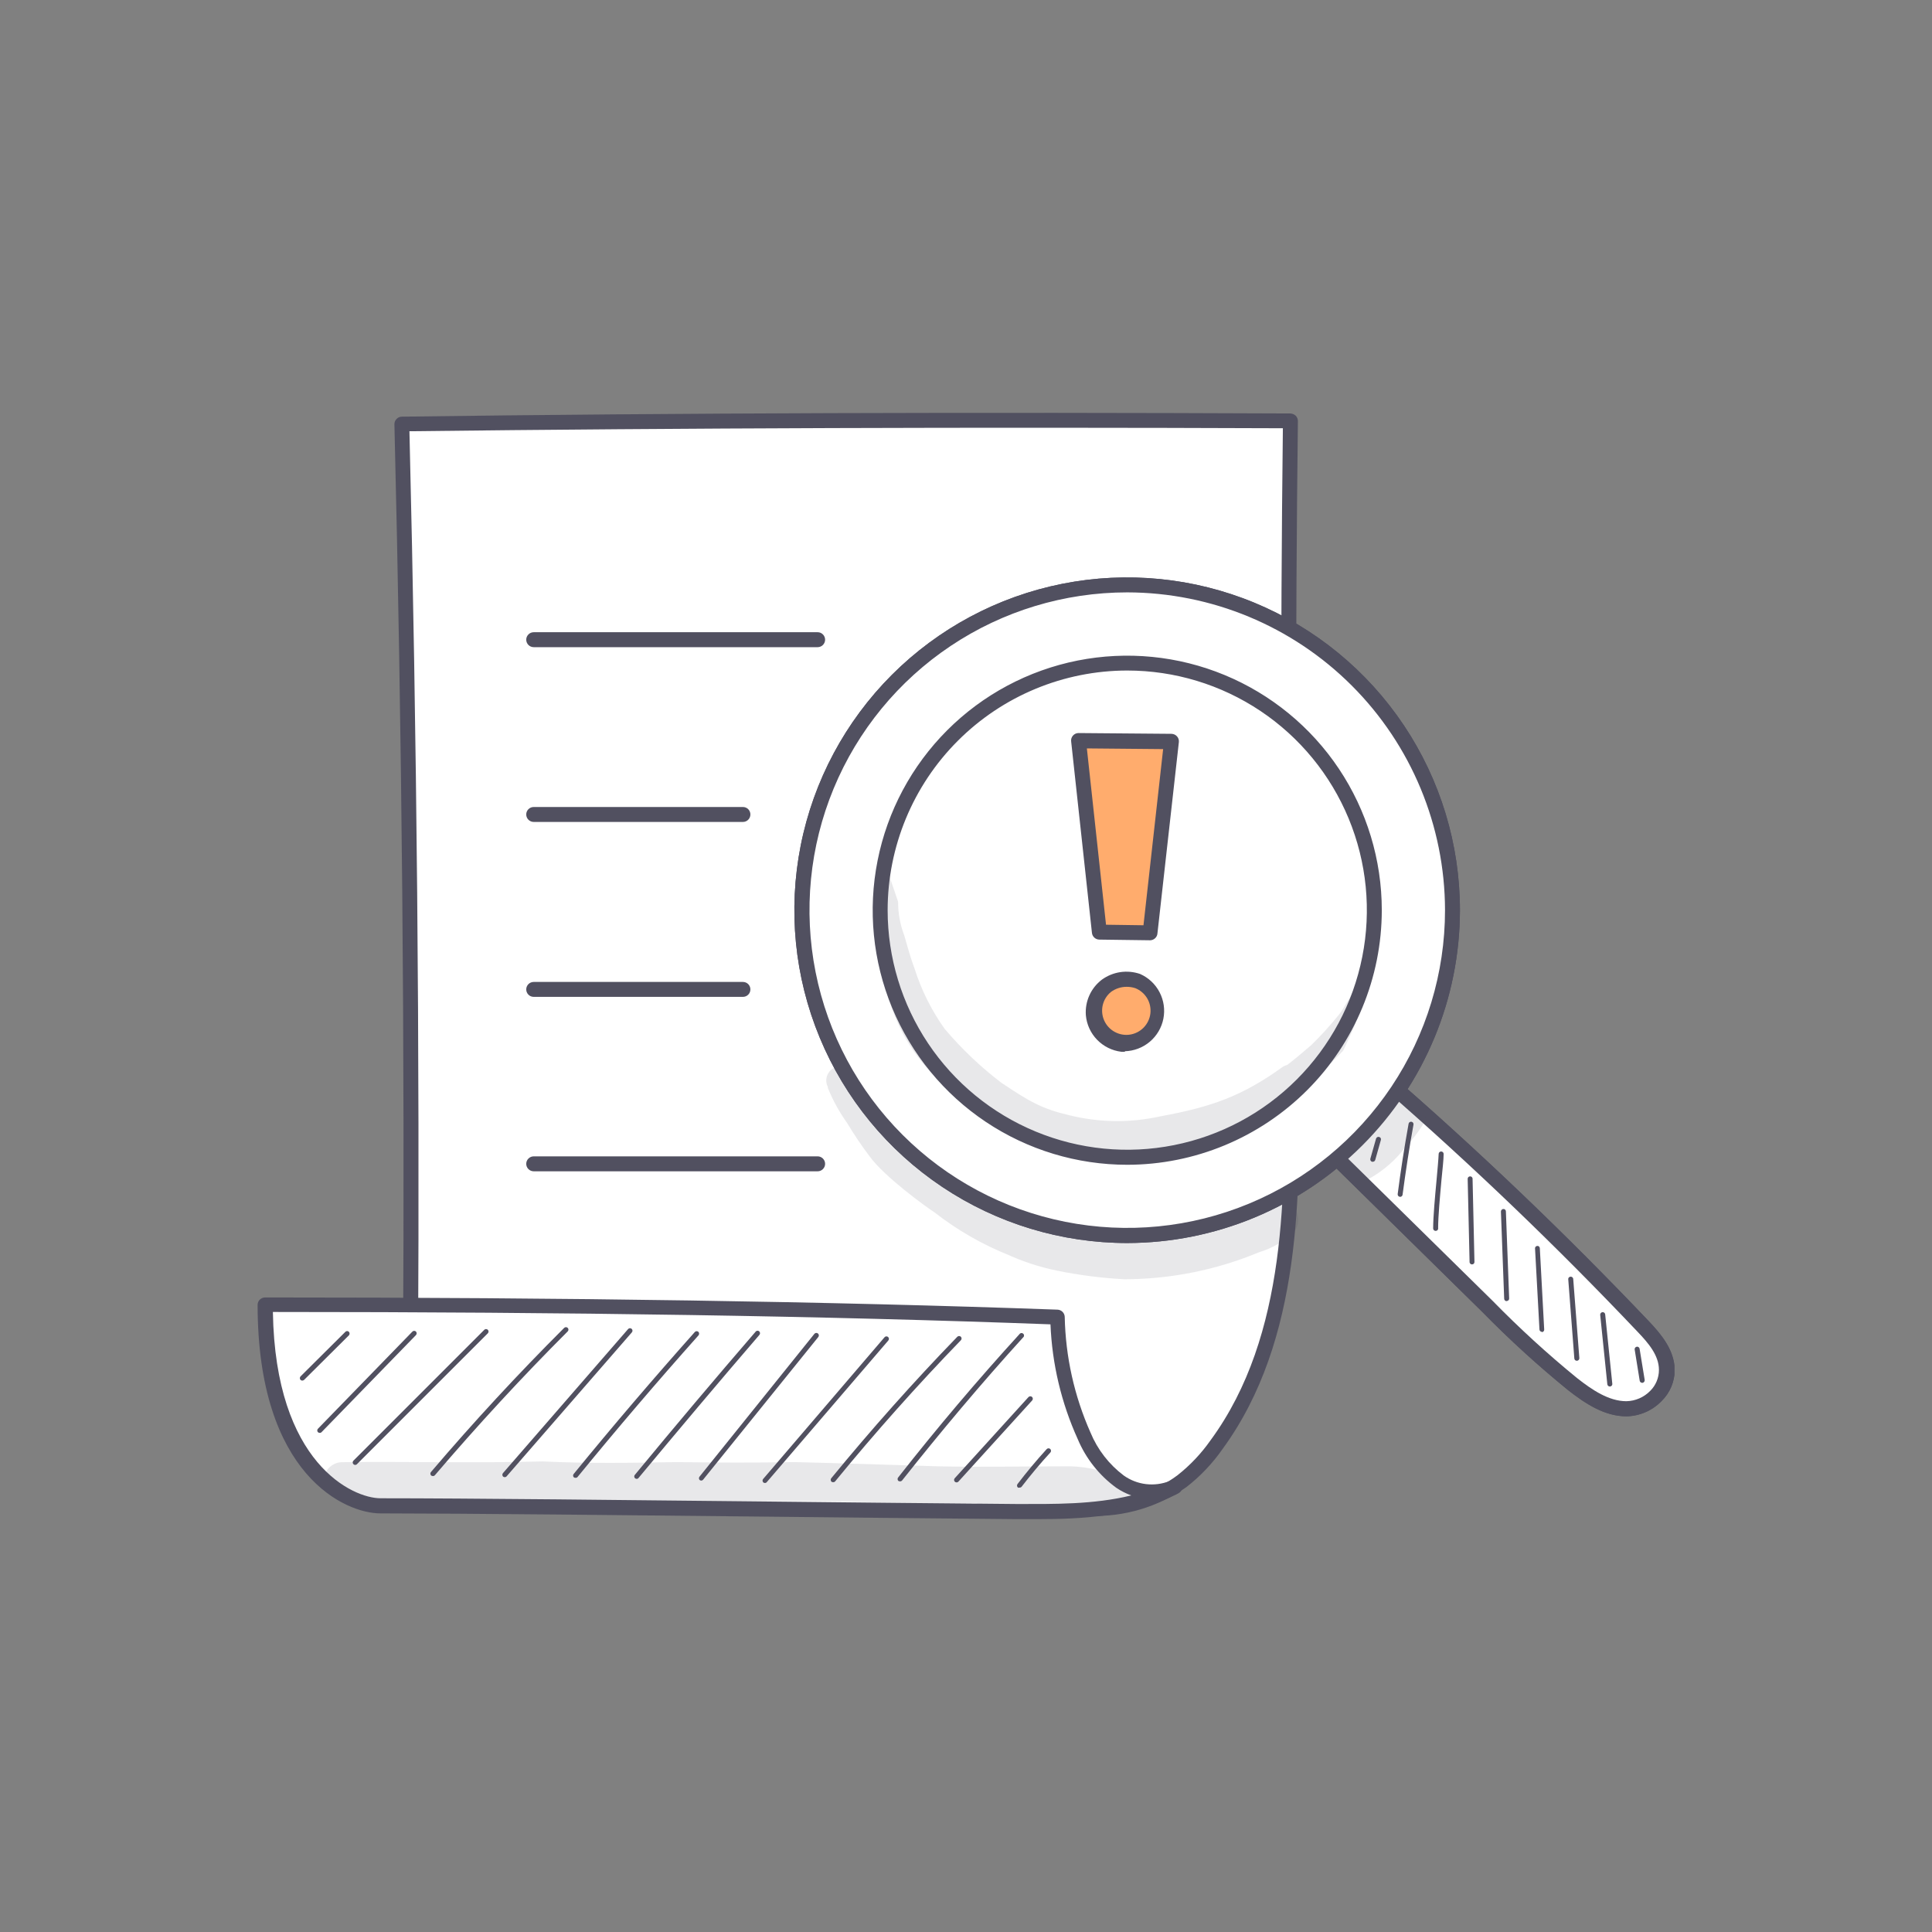 <svg width="80" height="80" viewBox="0 0 80 80" fill="none" xmlns="http://www.w3.org/2000/svg">
<rect x="0" y="0" width="80" height="80" fill="#808080" stroke="none"/>
<g clip-path="url(#clip0_544_11704)">
<path d="M16.997 56.179C17.075 43.301 16.956 30.425 16.641 17.552C28.803 17.406 41.097 17.377 53.434 17.431C53.327 26.421 53.337 35.41 53.465 44.397C53.54 49.732 53.526 55.51 50.372 59.821C49.973 60.39 49.494 60.899 48.949 61.332C47.292 62.577 45.037 62.666 42.8 62.207C38.177 61.385 33.43 61.851 28.793 61.165C26.694 60.82 24.619 60.345 22.58 59.742C20.507 59.166 18.327 58.494 16.997 56.179Z" fill="white"/>
<path d="M45.108 62.769C44.31 62.764 43.514 62.677 42.733 62.509C40.307 62.142 37.857 61.949 35.404 61.933C33.175 61.909 30.95 61.755 28.739 61.471C26.63 61.123 24.543 60.648 22.491 60.048C20.564 59.515 18.167 58.85 16.73 56.343C16.702 56.297 16.687 56.244 16.687 56.19C16.765 43.387 16.645 30.379 16.332 17.569C16.331 17.528 16.338 17.488 16.353 17.45C16.369 17.412 16.391 17.378 16.421 17.349C16.448 17.319 16.482 17.295 16.519 17.278C16.556 17.262 16.597 17.253 16.637 17.253C28.202 17.096 40.24 17.064 53.434 17.121C53.516 17.126 53.593 17.158 53.654 17.214C53.711 17.273 53.743 17.352 53.743 17.434C53.636 26.378 53.647 35.446 53.775 44.394C53.843 49.333 53.928 55.486 50.62 60.005C50.204 60.601 49.701 61.131 49.127 61.577C47.953 62.402 46.542 62.821 45.108 62.769ZM17.31 56.097C18.625 58.323 20.866 58.942 22.644 59.44C24.672 60.041 26.735 60.516 28.821 60.862C31.007 61.143 33.207 61.295 35.411 61.318C37.9 61.333 40.386 61.529 42.847 61.904C44.575 62.26 46.997 62.41 48.757 61.087C49.28 60.675 49.74 60.188 50.123 59.643C53.323 55.29 53.224 49.255 53.156 44.404C53.032 35.56 53.017 26.591 53.121 17.733C40.183 17.683 28.33 17.722 16.954 17.857C17.263 30.542 17.381 43.412 17.31 56.097Z" fill="#515060"/>
<path d="M48.686 61.528C48.319 61.705 47.911 61.78 47.505 61.745C47.098 61.71 46.709 61.566 46.378 61.328C45.722 60.841 45.209 60.186 44.892 59.433C44.197 57.886 43.819 56.217 43.778 54.522C32.921 54.131 21.73 54.017 10.976 54.017C10.976 60.969 14.582 62.349 15.745 62.349C21.261 62.349 33.369 62.509 42.096 62.587C44.322 62.616 46.634 62.616 48.686 61.528Z" fill="white"/>
<path d="M42.95 62.904H42.093C39.127 62.879 35.773 62.843 32.416 62.808C26.015 62.74 19.386 62.669 15.745 62.666C14.322 62.666 10.667 61.111 10.667 54.024C10.669 53.944 10.703 53.868 10.761 53.812C10.819 53.756 10.896 53.725 10.976 53.725C23.583 53.725 34.319 53.889 43.789 54.23C43.867 54.233 43.941 54.265 43.996 54.319C44.052 54.374 44.084 54.448 44.088 54.525C44.121 56.178 44.484 57.808 45.155 59.319C45.446 60.024 45.922 60.638 46.531 61.097C46.803 61.29 47.118 61.413 47.449 61.453C47.78 61.493 48.116 61.45 48.426 61.328L48.522 61.279C48.593 61.245 48.675 61.239 48.75 61.264C48.825 61.288 48.888 61.34 48.926 61.408C48.964 61.477 48.974 61.558 48.955 61.635C48.935 61.711 48.888 61.777 48.821 61.819L48.697 61.887C46.872 62.794 44.835 62.904 42.95 62.904ZM11.3 54.326C11.399 60.61 14.618 62.04 15.756 62.04C19.401 62.04 26.026 62.114 32.434 62.182C35.788 62.217 39.145 62.253 42.107 62.278C43.618 62.278 45.276 62.306 46.844 61.922C46.623 61.842 46.412 61.735 46.218 61.602C45.513 61.088 44.962 60.391 44.625 59.586C43.947 58.09 43.565 56.479 43.498 54.838C34.166 54.49 23.629 54.326 11.289 54.326H11.3Z" fill="#515060"/>
<path d="M12.516 57.168C12.489 57.167 12.464 57.157 12.445 57.139C12.426 57.119 12.416 57.093 12.416 57.066C12.416 57.039 12.426 57.013 12.445 56.993L14.301 55.148C14.31 55.138 14.322 55.13 14.334 55.124C14.347 55.119 14.36 55.116 14.374 55.116C14.388 55.116 14.401 55.119 14.414 55.124C14.426 55.13 14.438 55.138 14.447 55.148C14.465 55.167 14.476 55.194 14.476 55.221C14.476 55.248 14.465 55.274 14.447 55.294L12.591 57.139C12.57 57.157 12.543 57.167 12.516 57.168Z" fill="#515060"/>
<path d="M13.238 59.333C13.211 59.332 13.186 59.322 13.167 59.305C13.147 59.285 13.136 59.259 13.136 59.232C13.136 59.205 13.147 59.178 13.167 59.159L17.078 55.137C17.098 55.118 17.124 55.107 17.151 55.107C17.179 55.107 17.205 55.118 17.224 55.137C17.243 55.157 17.253 55.183 17.253 55.21C17.253 55.237 17.243 55.263 17.224 55.283L13.312 59.305C13.303 59.315 13.291 59.322 13.278 59.327C13.265 59.332 13.252 59.334 13.238 59.333Z" fill="#515060"/>
<path d="M14.707 60.66C14.693 60.66 14.68 60.657 14.668 60.651C14.655 60.646 14.644 60.638 14.635 60.628C14.625 60.618 14.617 60.607 14.612 60.595C14.607 60.582 14.604 60.569 14.604 60.555C14.604 60.541 14.607 60.528 14.612 60.515C14.617 60.503 14.625 60.491 14.635 60.482L20.052 55.066C20.061 55.056 20.072 55.048 20.085 55.042C20.098 55.037 20.111 55.034 20.125 55.034C20.139 55.034 20.152 55.036 20.165 55.041C20.178 55.047 20.189 55.054 20.199 55.064C20.209 55.074 20.216 55.085 20.222 55.098C20.227 55.111 20.23 55.125 20.229 55.138C20.229 55.152 20.226 55.166 20.221 55.178C20.215 55.191 20.207 55.202 20.197 55.212L14.781 60.628C14.772 60.638 14.76 60.646 14.747 60.651C14.734 60.657 14.72 60.66 14.707 60.66Z" fill="#515060"/>
<path d="M17.918 61.119C17.893 61.119 17.869 61.11 17.85 61.094C17.831 61.074 17.82 61.048 17.82 61.021C17.82 60.993 17.831 60.967 17.85 60.948C19.596 58.896 21.453 56.89 23.362 54.984C23.382 54.966 23.408 54.955 23.435 54.955C23.462 54.955 23.488 54.966 23.508 54.984C23.527 55.004 23.538 55.03 23.538 55.057C23.538 55.084 23.527 55.111 23.508 55.13C21.605 57.032 19.753 59.042 18.01 61.083C17.999 61.096 17.985 61.107 17.969 61.113C17.952 61.119 17.935 61.121 17.918 61.119Z" fill="#515060"/>
<path d="M20.898 61.165C20.885 61.165 20.873 61.163 20.861 61.159C20.85 61.155 20.839 61.148 20.83 61.14C20.812 61.12 20.801 61.094 20.801 61.067C20.801 61.04 20.812 61.014 20.83 60.994L26.008 55.034C26.017 55.024 26.028 55.015 26.04 55.009C26.052 55.003 26.065 54.999 26.079 54.998C26.092 54.997 26.106 54.999 26.119 55.003C26.132 55.008 26.143 55.014 26.154 55.023C26.164 55.032 26.172 55.043 26.179 55.055C26.185 55.067 26.188 55.08 26.189 55.094C26.19 55.107 26.189 55.121 26.184 55.134C26.18 55.147 26.173 55.159 26.165 55.169L20.98 61.129C20.97 61.141 20.957 61.151 20.943 61.157C20.929 61.163 20.913 61.166 20.898 61.165Z" fill="#515060"/>
<path d="M23.825 61.193C23.802 61.193 23.779 61.186 23.761 61.172C23.741 61.153 23.73 61.126 23.73 61.099C23.73 61.072 23.741 61.045 23.761 61.026C25.382 59.038 27.071 57.065 28.775 55.151C28.794 55.132 28.82 55.121 28.848 55.121C28.875 55.121 28.901 55.132 28.921 55.151C28.939 55.171 28.949 55.197 28.949 55.224C28.949 55.251 28.939 55.277 28.921 55.297C27.217 57.207 25.532 59.181 23.91 61.165C23.899 61.176 23.885 61.184 23.87 61.189C23.856 61.194 23.84 61.195 23.825 61.193Z" fill="#515060"/>
<path d="M26.367 61.236C26.348 61.237 26.328 61.232 26.311 61.222C26.294 61.212 26.28 61.197 26.272 61.179C26.263 61.161 26.261 61.141 26.264 61.121C26.267 61.102 26.276 61.083 26.289 61.069C27.925 59.084 29.61 57.086 31.296 55.133C31.305 55.123 31.317 55.115 31.329 55.11C31.342 55.105 31.355 55.102 31.369 55.102C31.383 55.102 31.396 55.105 31.409 55.11C31.421 55.115 31.433 55.123 31.442 55.133C31.46 55.153 31.471 55.179 31.471 55.206C31.471 55.233 31.46 55.26 31.442 55.279C29.767 57.221 28.092 59.216 26.445 61.193C26.437 61.206 26.425 61.217 26.412 61.224C26.398 61.232 26.383 61.236 26.367 61.236Z" fill="#515060"/>
<path d="M29.034 61.307C29.011 61.307 28.988 61.298 28.97 61.282C28.952 61.263 28.942 61.237 28.942 61.211C28.942 61.185 28.952 61.159 28.97 61.14L33.721 55.233C33.738 55.211 33.763 55.197 33.791 55.194C33.818 55.191 33.846 55.198 33.867 55.215C33.889 55.232 33.903 55.257 33.906 55.285C33.91 55.312 33.902 55.339 33.885 55.361L29.116 61.268C29.106 61.28 29.094 61.29 29.08 61.297C29.066 61.303 29.05 61.307 29.034 61.307Z" fill="#515060"/>
<path d="M31.673 61.407C31.661 61.407 31.648 61.405 31.637 61.401C31.625 61.397 31.614 61.39 31.605 61.382C31.586 61.362 31.575 61.336 31.575 61.309C31.575 61.282 31.586 61.255 31.605 61.236L36.627 55.372C36.636 55.361 36.647 55.353 36.659 55.347C36.671 55.341 36.684 55.337 36.698 55.336C36.711 55.335 36.725 55.337 36.738 55.341C36.751 55.345 36.762 55.352 36.773 55.361C36.783 55.37 36.791 55.381 36.797 55.393C36.804 55.405 36.807 55.418 36.808 55.432C36.809 55.445 36.807 55.459 36.803 55.472C36.799 55.485 36.792 55.497 36.783 55.507L31.751 61.371C31.742 61.383 31.73 61.392 31.716 61.398C31.703 61.404 31.688 61.407 31.673 61.407Z" fill="#515060"/>
<path d="M34.493 61.375C34.468 61.375 34.444 61.366 34.426 61.35C34.407 61.33 34.397 61.304 34.397 61.277C34.397 61.25 34.407 61.224 34.426 61.204C36.076 59.191 37.829 57.221 39.639 55.354C39.658 55.334 39.684 55.323 39.711 55.322C39.739 55.321 39.765 55.331 39.785 55.35C39.805 55.369 39.816 55.395 39.817 55.422C39.818 55.45 39.807 55.476 39.788 55.496C37.982 57.36 36.232 59.326 34.586 61.335C34.575 61.35 34.561 61.361 34.545 61.367C34.529 61.374 34.511 61.377 34.493 61.375Z" fill="#515060"/>
<path d="M37.26 61.339C37.237 61.339 37.215 61.331 37.196 61.318C37.177 61.298 37.167 61.272 37.167 61.245C37.167 61.218 37.177 61.192 37.196 61.172C38.785 59.145 40.475 57.15 42.214 55.244C42.222 55.231 42.233 55.221 42.246 55.213C42.258 55.206 42.273 55.201 42.287 55.199C42.302 55.197 42.317 55.199 42.331 55.203C42.345 55.208 42.358 55.216 42.369 55.226C42.38 55.236 42.389 55.248 42.395 55.262C42.4 55.276 42.403 55.291 42.402 55.306C42.402 55.321 42.398 55.335 42.391 55.348C42.384 55.362 42.375 55.373 42.363 55.382C40.631 57.285 38.946 59.294 37.356 61.3C37.345 61.314 37.33 61.325 37.313 61.332C37.296 61.339 37.278 61.341 37.26 61.339Z" fill="#515060"/>
<path d="M39.603 61.382C39.578 61.382 39.554 61.371 39.536 61.353C39.517 61.334 39.506 61.308 39.506 61.28C39.506 61.253 39.517 61.227 39.536 61.208L42.587 57.85C42.605 57.83 42.631 57.818 42.659 57.817C42.686 57.815 42.713 57.825 42.733 57.843C42.753 57.862 42.765 57.887 42.767 57.915C42.768 57.942 42.758 57.969 42.74 57.989L39.689 61.346C39.678 61.358 39.665 61.368 39.651 61.374C39.636 61.381 39.62 61.383 39.603 61.382Z" fill="#515060"/>
<path d="M42.214 61.599C42.194 61.605 42.173 61.605 42.153 61.599C42.132 61.582 42.117 61.557 42.113 61.53C42.109 61.503 42.116 61.475 42.132 61.453C42.512 60.955 42.918 60.468 43.341 60.005C43.359 59.985 43.385 59.973 43.412 59.972C43.44 59.97 43.467 59.98 43.487 59.998C43.507 60.017 43.519 60.042 43.52 60.07C43.522 60.097 43.512 60.124 43.494 60.144C43.074 60.599 42.672 61.083 42.299 61.567C42.288 61.578 42.275 61.587 42.26 61.593C42.245 61.598 42.229 61.6 42.214 61.599Z" fill="#515060"/>
<path d="M33.857 26.798H22.1C22.018 26.798 21.939 26.765 21.881 26.707C21.823 26.649 21.79 26.57 21.79 26.488C21.79 26.406 21.823 26.328 21.881 26.27C21.939 26.211 22.018 26.179 22.1 26.179H33.857C33.897 26.179 33.938 26.187 33.975 26.202C34.013 26.218 34.047 26.241 34.075 26.27C34.104 26.298 34.127 26.332 34.142 26.37C34.158 26.407 34.166 26.448 34.166 26.488C34.166 26.529 34.158 26.569 34.142 26.607C34.127 26.644 34.104 26.678 34.075 26.707C34.047 26.736 34.013 26.759 33.975 26.774C33.938 26.79 33.897 26.798 33.857 26.798Z" fill="#515060"/>
<path d="M30.763 34.035H22.1C22.018 34.035 21.939 34.002 21.881 33.944C21.823 33.886 21.79 33.807 21.79 33.725C21.79 33.643 21.823 33.564 21.881 33.506C21.939 33.448 22.018 33.416 22.1 33.416H30.763C30.845 33.416 30.924 33.448 30.982 33.506C31.04 33.564 31.072 33.643 31.072 33.725C31.072 33.807 31.04 33.886 30.982 33.944C30.924 34.002 30.845 34.035 30.763 34.035Z" fill="#515060"/>
<path d="M30.763 41.278H22.1C22.018 41.278 21.939 41.246 21.881 41.188C21.823 41.13 21.79 41.051 21.79 40.969C21.79 40.887 21.823 40.808 21.881 40.75C21.939 40.692 22.018 40.66 22.1 40.66H30.763C30.845 40.66 30.924 40.692 30.982 40.75C31.04 40.808 31.072 40.887 31.072 40.969C31.072 41.051 31.04 41.13 30.982 41.188C30.924 41.246 30.845 41.278 30.763 41.278Z" fill="#515060"/>
<path d="M33.857 48.501H22.1C22.018 48.501 21.939 48.468 21.881 48.41C21.823 48.352 21.79 48.274 21.79 48.192C21.79 48.11 21.823 48.031 21.881 47.973C21.939 47.915 22.018 47.882 22.1 47.882H33.857C33.939 47.882 34.017 47.915 34.075 47.973C34.133 48.031 34.166 48.11 34.166 48.192C34.166 48.274 34.133 48.352 34.075 48.41C34.017 48.468 33.939 48.501 33.857 48.501Z" fill="#515060"/>
<path d="M55.119 47.719L61.588 54.081C62.701 55.221 63.879 56.297 65.116 57.303C65.784 57.825 66.538 58.323 67.345 58.323C67.778 58.321 68.193 58.153 68.505 57.854C68.817 57.555 69.003 57.148 69.024 56.716C69.024 56.005 68.522 55.418 68.057 54.938C64.619 51.31 61.03 47.873 57.288 44.625C56.606 45.642 55.919 46.645 55.119 47.719Z" fill="white"/>
<path d="M67.349 58.647C66.442 58.647 65.649 58.124 64.927 57.559C63.682 56.545 62.494 55.462 61.371 54.316L54.888 47.939C54.834 47.887 54.802 47.817 54.797 47.742C54.791 47.667 54.814 47.593 54.859 47.534C55.67 46.467 56.364 45.446 57.032 44.465C57.057 44.429 57.089 44.399 57.127 44.376C57.164 44.354 57.205 44.339 57.248 44.333C57.291 44.328 57.335 44.331 57.377 44.343C57.419 44.355 57.458 44.376 57.491 44.404C61.218 47.633 64.849 51.108 68.281 54.717C68.786 55.251 69.326 55.891 69.347 56.716C69.347 56.959 69.298 57.2 69.204 57.424C69.109 57.648 68.97 57.851 68.796 58.021C68.414 58.411 67.895 58.636 67.349 58.647ZM55.517 47.68L61.805 53.864C62.911 54.995 64.079 56.064 65.304 57.064C65.937 57.562 66.623 58.021 67.345 58.021C67.72 58.013 68.077 57.857 68.338 57.587C68.451 57.474 68.54 57.339 68.601 57.191C68.662 57.042 68.694 56.883 68.693 56.723C68.693 56.122 68.256 55.614 67.811 55.148C64.472 51.627 60.948 48.245 57.328 45.094C56.78 45.934 56.186 46.791 55.517 47.68Z" fill="#515060"/>
<path d="M46.677 24.209C44.012 24.209 41.408 24.999 39.193 26.479C36.977 27.959 35.251 30.063 34.231 32.525C33.212 34.986 32.945 37.695 33.465 40.308C33.984 42.921 35.267 45.321 37.151 47.205C39.035 49.089 41.436 50.372 44.049 50.892C46.662 51.411 49.37 51.145 51.832 50.125C54.293 49.105 56.397 47.379 57.877 45.164C59.358 42.948 60.148 40.344 60.148 37.68C60.147 34.107 58.727 30.681 56.201 28.155C53.675 25.629 50.249 24.21 46.677 24.209ZM46.677 47.911C44.652 47.913 42.673 47.314 40.989 46.191C39.304 45.068 37.991 43.47 37.216 41.6C36.44 39.73 36.236 37.672 36.631 35.686C37.025 33.701 38 31.877 39.431 30.445C40.863 29.014 42.687 28.039 44.673 27.645C46.658 27.25 48.716 27.454 50.586 28.229C52.456 29.005 54.054 30.318 55.177 32.002C56.301 33.686 56.899 35.666 56.897 37.69C56.897 40.402 55.821 43.003 53.904 44.921C51.988 46.84 49.388 47.919 46.677 47.922V47.911ZM46.677 47.911C44.652 47.913 42.673 47.314 40.989 46.191C39.304 45.068 37.991 43.47 37.216 41.6C36.44 39.73 36.236 37.672 36.631 35.686C37.025 33.701 38 31.877 39.431 30.445C40.863 29.014 42.687 28.039 44.673 27.645C46.658 27.25 48.716 27.454 50.586 28.229C52.456 29.005 54.054 30.318 55.177 32.002C56.301 33.686 56.899 35.666 56.897 37.69C56.897 40.402 55.821 43.003 53.904 44.921C51.988 46.84 49.388 47.919 46.677 47.922V47.911Z" fill="white"/>
<path d="M46.677 51.471C43.951 51.471 41.286 50.664 39.02 49.15C36.753 47.636 34.986 45.484 33.943 42.966C32.899 40.448 32.626 37.678 33.157 35.004C33.688 32.331 35.001 29.875 36.928 27.947C38.855 26.02 41.31 24.707 43.983 24.175C46.657 23.643 49.428 23.916 51.946 24.959C54.464 26.002 56.616 27.768 58.131 30.034C59.645 32.3 60.453 34.965 60.453 37.69C60.449 41.343 58.996 44.845 56.413 47.428C53.831 50.011 50.329 51.465 46.677 51.471ZM46.677 24.529C44.074 24.529 41.53 25.3 39.367 26.746C37.203 28.192 35.516 30.247 34.52 32.651C33.524 35.056 33.264 37.701 33.772 40.254C34.279 42.806 35.532 45.151 37.373 46.991C39.213 48.831 41.557 50.084 44.11 50.592C46.662 51.1 49.308 50.839 51.712 49.843C54.116 48.847 56.171 47.161 57.617 44.997C59.063 42.833 59.835 40.289 59.835 37.687C59.829 34.199 58.441 30.855 55.974 28.389C53.508 25.923 50.165 24.535 46.677 24.529ZM46.677 48.231C44.592 48.231 42.554 47.613 40.821 46.455C39.087 45.296 37.736 43.65 36.938 41.724C36.141 39.798 35.932 37.679 36.339 35.634C36.745 33.589 37.749 31.711 39.223 30.237C40.697 28.763 42.576 27.759 44.62 27.352C46.665 26.946 48.784 27.154 50.71 27.952C52.636 28.75 54.283 30.101 55.441 31.834C56.599 33.568 57.217 35.606 57.217 37.69C57.214 40.485 56.103 43.164 54.127 45.141C52.151 47.117 49.471 48.228 46.677 48.231ZM36.755 37.69C36.756 39.653 37.338 41.571 38.429 43.202C39.519 44.833 41.069 46.104 42.882 46.854C44.695 47.605 46.69 47.801 48.614 47.417C50.539 47.034 52.306 46.089 53.694 44.701C55.081 43.314 56.026 41.546 56.408 39.621C56.791 37.697 56.594 35.702 55.843 33.889C55.092 32.076 53.82 30.527 52.189 29.437C50.557 28.347 48.639 27.765 46.677 27.765C44.045 27.767 41.522 28.813 39.662 30.674C37.801 32.535 36.756 35.059 36.755 37.69Z" fill="#515060"/>
<path d="M56.844 48.106H56.815C56.802 48.103 56.79 48.096 56.779 48.088C56.769 48.08 56.76 48.069 56.753 48.057C56.747 48.045 56.742 48.032 56.741 48.019C56.739 48.005 56.74 47.992 56.744 47.978L56.979 47.15C56.983 47.137 56.989 47.124 56.997 47.114C57.006 47.103 57.016 47.094 57.028 47.088C57.04 47.081 57.053 47.077 57.067 47.075C57.08 47.074 57.094 47.075 57.107 47.079C57.12 47.082 57.133 47.088 57.144 47.096C57.155 47.105 57.164 47.115 57.171 47.127C57.177 47.139 57.181 47.152 57.183 47.166C57.184 47.18 57.182 47.194 57.178 47.207L56.944 48.035C56.936 48.056 56.923 48.074 56.905 48.087C56.887 48.099 56.866 48.106 56.844 48.106Z" fill="#515060"/>
<path d="M57.964 49.557C57.937 49.554 57.913 49.54 57.896 49.519C57.88 49.497 57.872 49.47 57.875 49.444C58 48.473 58.153 47.495 58.327 46.531C58.332 46.504 58.348 46.48 58.37 46.465C58.393 46.45 58.421 46.444 58.448 46.449C58.475 46.454 58.498 46.47 58.514 46.493C58.529 46.515 58.535 46.543 58.529 46.57C58.355 47.527 58.206 48.505 58.078 49.468C58.077 49.482 58.072 49.495 58.066 49.507C58.059 49.519 58.051 49.529 58.04 49.537C58.029 49.546 58.017 49.552 58.004 49.555C57.991 49.559 57.977 49.559 57.964 49.557Z" fill="#515060"/>
<path d="M59.447 50.969C59.42 50.969 59.393 50.958 59.374 50.939C59.355 50.92 59.344 50.893 59.344 50.866C59.344 50.379 59.419 49.568 59.486 48.85C59.525 48.412 59.561 48.032 59.572 47.783C59.572 47.755 59.582 47.729 59.602 47.71C59.621 47.691 59.647 47.68 59.675 47.68C59.702 47.68 59.728 47.691 59.748 47.71C59.767 47.729 59.778 47.755 59.778 47.783C59.778 48.025 59.731 48.405 59.689 48.85C59.625 49.561 59.55 50.372 59.55 50.848C59.553 50.863 59.552 50.879 59.548 50.893C59.544 50.908 59.537 50.921 59.527 50.933C59.517 50.944 59.505 50.954 59.491 50.96C59.477 50.966 59.462 50.969 59.447 50.969Z" fill="#515060"/>
<path d="M60.955 52.356C60.941 52.357 60.928 52.354 60.916 52.35C60.903 52.345 60.892 52.337 60.882 52.328C60.873 52.319 60.865 52.308 60.86 52.295C60.854 52.283 60.852 52.27 60.852 52.257L60.773 48.814C60.773 48.801 60.775 48.787 60.78 48.775C60.785 48.762 60.792 48.751 60.801 48.741C60.811 48.732 60.822 48.724 60.834 48.719C60.846 48.714 60.86 48.711 60.873 48.711C60.886 48.711 60.9 48.713 60.912 48.718C60.925 48.722 60.936 48.73 60.946 48.739C60.955 48.748 60.963 48.759 60.968 48.772C60.974 48.784 60.976 48.797 60.976 48.811L61.054 52.253C61.055 52.266 61.053 52.28 61.048 52.292C61.043 52.305 61.036 52.316 61.027 52.326C61.017 52.335 61.006 52.343 60.994 52.348C60.981 52.353 60.968 52.356 60.955 52.356Z" fill="#515060"/>
<path d="M62.388 53.878C62.361 53.878 62.336 53.868 62.316 53.849C62.297 53.831 62.286 53.805 62.285 53.779L62.15 50.169C62.15 50.142 62.16 50.116 62.178 50.096C62.197 50.076 62.222 50.064 62.249 50.062C62.263 50.061 62.277 50.063 62.29 50.068C62.303 50.072 62.314 50.079 62.324 50.089C62.334 50.098 62.342 50.109 62.348 50.122C62.353 50.135 62.356 50.148 62.356 50.162L62.491 53.764C62.492 53.778 62.49 53.792 62.486 53.805C62.481 53.818 62.474 53.829 62.465 53.839C62.455 53.849 62.444 53.857 62.431 53.863C62.419 53.868 62.405 53.871 62.392 53.871L62.388 53.878Z" fill="#515060"/>
<path d="M63.846 55.148C63.82 55.148 63.795 55.138 63.777 55.12C63.758 55.102 63.747 55.078 63.746 55.052L63.562 51.684C63.563 51.66 63.574 51.638 63.59 51.62C63.607 51.603 63.63 51.593 63.654 51.592C63.667 51.59 63.681 51.591 63.694 51.596C63.707 51.6 63.719 51.606 63.729 51.616C63.739 51.625 63.747 51.636 63.752 51.648C63.758 51.661 63.761 51.674 63.761 51.688L63.942 55.052C63.943 55.065 63.941 55.079 63.937 55.092C63.933 55.105 63.926 55.117 63.917 55.127C63.908 55.137 63.897 55.145 63.885 55.151C63.873 55.157 63.86 55.161 63.846 55.162V55.148Z" fill="#515060"/>
<path d="M65.293 56.346C65.268 56.347 65.242 56.338 65.223 56.321C65.204 56.303 65.192 56.279 65.19 56.254L64.938 52.975C64.936 52.962 64.938 52.948 64.942 52.935C64.945 52.922 64.952 52.91 64.96 52.9C64.969 52.89 64.98 52.881 64.992 52.875C65.004 52.869 65.017 52.865 65.03 52.865C65.044 52.863 65.058 52.864 65.071 52.868C65.085 52.873 65.097 52.879 65.108 52.888C65.118 52.897 65.127 52.908 65.133 52.921C65.14 52.933 65.143 52.947 65.144 52.961L65.397 56.236C65.398 56.249 65.396 56.263 65.391 56.276C65.387 56.289 65.38 56.301 65.371 56.311C65.363 56.321 65.352 56.33 65.34 56.336C65.327 56.342 65.314 56.345 65.301 56.346H65.293Z" fill="#515060"/>
<path d="M66.659 57.413C66.634 57.412 66.609 57.403 66.59 57.386C66.572 57.369 66.559 57.346 66.556 57.321L66.261 54.447C66.259 54.42 66.267 54.393 66.284 54.372C66.302 54.351 66.326 54.337 66.353 54.333C66.367 54.332 66.38 54.333 66.394 54.337C66.407 54.341 66.419 54.347 66.429 54.356C66.44 54.364 66.449 54.375 66.455 54.387C66.462 54.399 66.466 54.412 66.467 54.426L66.762 57.299C66.764 57.313 66.762 57.327 66.758 57.34C66.755 57.353 66.748 57.365 66.74 57.375C66.731 57.386 66.72 57.395 66.708 57.401C66.696 57.408 66.683 57.412 66.67 57.413H66.659Z" fill="#515060"/>
<path d="M68 57.26C67.975 57.26 67.952 57.251 67.933 57.236C67.914 57.22 67.901 57.199 67.897 57.175L67.69 55.891C67.687 55.877 67.686 55.863 67.689 55.849C67.691 55.835 67.696 55.822 67.704 55.81C67.712 55.798 67.722 55.788 67.734 55.78C67.746 55.772 67.759 55.767 67.773 55.765C67.787 55.762 67.801 55.763 67.815 55.766C67.828 55.769 67.841 55.775 67.853 55.784C67.864 55.792 67.873 55.803 67.88 55.815C67.887 55.828 67.891 55.841 67.893 55.855L68.103 57.139C68.106 57.166 68.099 57.194 68.084 57.216C68.068 57.238 68.044 57.254 68.017 57.26H68Z" fill="#515060"/>
<g opacity="0.13">
<path d="M56.207 40.948C55.852 41.236 55.713 41.695 55.425 42.036C55.072 42.473 54.693 42.889 54.291 43.281C53.935 43.583 53.626 43.85 53.298 44.099C53.237 44.112 53.178 44.136 53.124 44.17C51.438 45.386 50.176 45.834 48.046 46.225C46.803 46.502 45.512 46.486 44.276 46.179C43.16 45.919 42.623 45.614 41.456 44.828C40.598 44.173 39.813 43.426 39.116 42.601C38.574 41.842 38.154 41.002 37.872 40.112C37.701 39.66 37.576 39.198 37.445 38.736C37.273 38.29 37.187 37.816 37.189 37.338C37.068 36.983 36.954 36.648 36.833 36.296C36.734 36.251 36.625 36.231 36.517 36.239C36.344 37.625 36.351 39.027 36.538 40.411C36.84 41.609 37.214 42.9 38.362 44.202C38.956 44.838 39.616 45.408 40.333 45.901C41.245 46.599 42.26 47.151 43.341 47.537C43.943 47.694 44.557 47.801 45.176 47.858C45.847 47.975 46.531 47.992 47.207 47.907C47.734 47.842 48.254 47.731 48.761 47.573C49.833 47.333 50.871 46.964 51.855 46.474C52.246 46.229 52.385 46.136 52.566 45.998C53.686 45.303 54.712 44.467 55.617 43.508C55.781 43.172 55.937 42.83 56.087 42.484C56.271 41.972 56.442 41.456 56.641 40.941C56.573 40.91 56.498 40.895 56.423 40.896C56.349 40.897 56.275 40.915 56.207 40.948Z" fill="#515060"/>
</g>
<g opacity="0.13">
<path d="M58.405 45.347C57.889 45.197 57.548 45.557 57.295 45.944L57.26 45.987C56.812 46.51 56.687 46.463 55.948 47.132C55.788 47.212 55.649 47.326 55.539 47.466C55.41 47.632 55.343 47.837 55.349 48.047C55.355 48.257 55.434 48.458 55.573 48.616C55.711 48.774 55.901 48.879 56.108 48.912C56.315 48.946 56.528 48.906 56.709 48.8C57.294 48.47 57.804 48.022 58.206 47.484C58.472 47.205 58.711 46.9 58.917 46.574C58.979 46.462 59.014 46.337 59.021 46.21C59.028 46.082 59.006 45.955 58.957 45.837C58.907 45.719 58.832 45.614 58.737 45.529C58.641 45.444 58.528 45.382 58.405 45.347Z" fill="#515060"/>
</g>
<path d="M55.119 47.719L61.588 54.081C62.701 55.221 63.879 56.297 65.116 57.303C65.784 57.825 66.538 58.323 67.345 58.323C67.778 58.321 68.193 58.153 68.505 57.854C68.817 57.555 69.003 57.148 69.024 56.716C69.024 56.005 68.522 55.418 68.057 54.938C64.619 51.31 61.03 47.873 57.288 44.625C56.606 45.642 55.919 46.645 55.119 47.719Z" fill="white"/>
<path d="M67.349 58.647C66.442 58.647 65.649 58.124 64.927 57.559C63.682 56.545 62.494 55.462 61.371 54.316L54.888 47.939C54.834 47.887 54.802 47.817 54.797 47.742C54.791 47.667 54.814 47.593 54.859 47.534C55.67 46.467 56.364 45.446 57.032 44.465C57.057 44.429 57.089 44.399 57.127 44.376C57.164 44.354 57.205 44.339 57.248 44.333C57.291 44.328 57.335 44.331 57.377 44.343C57.419 44.355 57.458 44.376 57.491 44.404C61.218 47.633 64.849 51.108 68.281 54.717C68.786 55.251 69.326 55.891 69.347 56.716C69.347 56.959 69.298 57.2 69.204 57.424C69.109 57.648 68.97 57.851 68.796 58.021C68.414 58.411 67.895 58.636 67.349 58.647ZM55.517 47.68L61.805 53.864C62.911 54.995 64.079 56.064 65.304 57.064C65.937 57.562 66.623 58.021 67.345 58.021C67.72 58.013 68.077 57.857 68.338 57.587C68.451 57.474 68.54 57.339 68.601 57.191C68.662 57.042 68.694 56.883 68.693 56.723C68.693 56.122 68.256 55.614 67.811 55.148C64.472 51.627 60.948 48.245 57.328 45.094C56.78 45.934 56.186 46.791 55.517 47.68Z" fill="#515060"/>
<path d="M46.677 24.209C44.012 24.209 41.408 24.999 39.193 26.479C36.977 27.959 35.251 30.063 34.231 32.525C33.212 34.986 32.945 37.695 33.465 40.308C33.984 42.921 35.267 45.321 37.151 47.205C39.035 49.089 41.436 50.372 44.049 50.892C46.662 51.411 49.37 51.145 51.832 50.125C54.293 49.105 56.397 47.379 57.877 45.164C59.358 42.948 60.148 40.344 60.148 37.68C60.147 34.107 58.727 30.681 56.201 28.155C53.675 25.629 50.249 24.21 46.677 24.209ZM46.677 47.911C44.652 47.913 42.673 47.314 40.989 46.191C39.304 45.068 37.991 43.47 37.216 41.6C36.44 39.73 36.236 37.672 36.631 35.686C37.025 33.701 38 31.877 39.431 30.445C40.863 29.014 42.687 28.039 44.673 27.645C46.658 27.25 48.716 27.454 50.586 28.229C52.456 29.005 54.054 30.318 55.177 32.002C56.301 33.686 56.899 35.666 56.897 37.69C56.897 40.402 55.821 43.003 53.904 44.921C51.988 46.84 49.388 47.919 46.677 47.922V47.911ZM46.677 47.911C44.652 47.913 42.673 47.314 40.989 46.191C39.304 45.068 37.991 43.47 37.216 41.6C36.44 39.73 36.236 37.672 36.631 35.686C37.025 33.701 38 31.877 39.431 30.445C40.863 29.014 42.687 28.039 44.673 27.645C46.658 27.25 48.716 27.454 50.586 28.229C52.456 29.005 54.054 30.318 55.177 32.002C56.301 33.686 56.899 35.666 56.897 37.69C56.897 40.402 55.821 43.003 53.904 44.921C51.988 46.84 49.388 47.919 46.677 47.922V47.911Z" fill="white"/>
<path d="M46.677 51.471C43.951 51.471 41.286 50.664 39.02 49.15C36.753 47.636 34.986 45.484 33.943 42.966C32.899 40.448 32.626 37.678 33.157 35.004C33.688 32.331 35.001 29.875 36.928 27.947C38.855 26.02 41.31 24.707 43.983 24.175C46.657 23.643 49.428 23.916 51.946 24.959C54.464 26.002 56.616 27.768 58.131 30.034C59.645 32.3 60.453 34.965 60.453 37.69C60.449 41.343 58.996 44.845 56.413 47.428C53.831 50.011 50.329 51.465 46.677 51.471ZM46.677 24.529C44.074 24.529 41.53 25.3 39.367 26.746C37.203 28.192 35.516 30.247 34.52 32.651C33.524 35.056 33.264 37.701 33.772 40.254C34.279 42.806 35.532 45.151 37.373 46.991C39.213 48.831 41.557 50.084 44.11 50.592C46.662 51.1 49.308 50.839 51.712 49.843C54.116 48.847 56.171 47.161 57.617 44.997C59.063 42.833 59.835 40.289 59.835 37.687C59.829 34.199 58.441 30.855 55.974 28.389C53.508 25.923 50.165 24.535 46.677 24.529ZM46.677 48.231C44.592 48.231 42.554 47.613 40.821 46.455C39.087 45.296 37.736 43.65 36.938 41.724C36.141 39.798 35.932 37.679 36.339 35.634C36.745 33.589 37.749 31.711 39.223 30.237C40.697 28.763 42.576 27.759 44.62 27.352C46.665 26.946 48.784 27.154 50.71 27.952C52.636 28.75 54.283 30.101 55.441 31.834C56.599 33.568 57.217 35.606 57.217 37.69C57.214 40.485 56.103 43.164 54.127 45.141C52.151 47.117 49.471 48.228 46.677 48.231ZM36.755 37.69C36.756 39.653 37.338 41.571 38.429 43.202C39.519 44.833 41.069 46.104 42.882 46.854C44.695 47.605 46.69 47.801 48.614 47.417C50.539 47.034 52.306 46.089 53.694 44.701C55.081 43.314 56.026 41.546 56.408 39.621C56.791 37.697 56.594 35.702 55.843 33.889C55.092 32.076 53.82 30.527 52.189 29.437C50.557 28.347 48.639 27.765 46.677 27.765C44.045 27.767 41.522 28.813 39.662 30.674C37.801 32.535 36.756 35.059 36.755 37.69Z" fill="#515060"/>
<path d="M56.844 48.106H56.815C56.802 48.103 56.79 48.096 56.779 48.088C56.769 48.08 56.76 48.069 56.753 48.057C56.747 48.045 56.742 48.032 56.741 48.019C56.739 48.005 56.74 47.992 56.744 47.978L56.979 47.15C56.983 47.137 56.989 47.124 56.997 47.114C57.006 47.103 57.016 47.094 57.028 47.088C57.04 47.081 57.053 47.077 57.067 47.075C57.08 47.074 57.094 47.075 57.107 47.079C57.12 47.082 57.133 47.088 57.144 47.096C57.155 47.105 57.164 47.115 57.171 47.127C57.177 47.139 57.181 47.152 57.183 47.166C57.184 47.18 57.182 47.194 57.178 47.207L56.944 48.035C56.936 48.056 56.923 48.074 56.905 48.087C56.887 48.099 56.866 48.106 56.844 48.106Z" fill="#515060"/>
<path d="M57.964 49.557C57.937 49.554 57.913 49.54 57.896 49.519C57.88 49.497 57.872 49.47 57.875 49.444C58 48.473 58.153 47.495 58.327 46.531C58.332 46.504 58.348 46.48 58.37 46.465C58.393 46.45 58.421 46.444 58.448 46.449C58.475 46.454 58.498 46.47 58.514 46.493C58.529 46.515 58.535 46.543 58.529 46.57C58.355 47.527 58.206 48.505 58.078 49.468C58.077 49.482 58.072 49.495 58.066 49.507C58.059 49.519 58.051 49.529 58.04 49.537C58.029 49.546 58.017 49.552 58.004 49.555C57.991 49.559 57.977 49.559 57.964 49.557Z" fill="#515060"/>
<path d="M59.447 50.969C59.42 50.969 59.393 50.958 59.374 50.939C59.355 50.92 59.344 50.893 59.344 50.866C59.344 50.379 59.419 49.568 59.486 48.85C59.525 48.412 59.561 48.032 59.572 47.783C59.572 47.755 59.582 47.729 59.602 47.71C59.621 47.691 59.647 47.68 59.675 47.68C59.702 47.68 59.728 47.691 59.748 47.71C59.767 47.729 59.778 47.755 59.778 47.783C59.778 48.025 59.731 48.405 59.689 48.85C59.625 49.561 59.55 50.372 59.55 50.848C59.553 50.863 59.552 50.879 59.548 50.893C59.544 50.908 59.537 50.921 59.527 50.933C59.517 50.944 59.505 50.954 59.491 50.96C59.477 50.966 59.462 50.969 59.447 50.969Z" fill="#515060"/>
<path d="M60.955 52.356C60.941 52.357 60.928 52.354 60.916 52.35C60.903 52.345 60.892 52.337 60.882 52.328C60.873 52.319 60.865 52.308 60.86 52.295C60.854 52.283 60.852 52.27 60.852 52.257L60.773 48.814C60.773 48.801 60.775 48.787 60.78 48.775C60.785 48.762 60.792 48.751 60.801 48.741C60.811 48.732 60.822 48.724 60.834 48.719C60.846 48.714 60.86 48.711 60.873 48.711C60.886 48.711 60.9 48.713 60.912 48.718C60.925 48.722 60.936 48.73 60.946 48.739C60.955 48.748 60.963 48.759 60.968 48.772C60.974 48.784 60.976 48.797 60.976 48.811L61.054 52.253C61.055 52.266 61.053 52.28 61.048 52.292C61.043 52.305 61.036 52.316 61.027 52.326C61.017 52.335 61.006 52.343 60.994 52.348C60.981 52.353 60.968 52.356 60.955 52.356Z" fill="#515060"/>
<path d="M62.388 53.878C62.361 53.878 62.336 53.868 62.316 53.849C62.297 53.831 62.286 53.805 62.285 53.779L62.15 50.169C62.15 50.142 62.16 50.116 62.178 50.096C62.197 50.076 62.222 50.064 62.249 50.062C62.263 50.061 62.277 50.063 62.29 50.068C62.303 50.072 62.314 50.079 62.324 50.089C62.334 50.098 62.342 50.109 62.348 50.122C62.353 50.135 62.356 50.148 62.356 50.162L62.491 53.764C62.492 53.778 62.49 53.792 62.486 53.805C62.481 53.818 62.474 53.829 62.465 53.839C62.455 53.849 62.444 53.857 62.431 53.863C62.419 53.868 62.405 53.871 62.392 53.871L62.388 53.878Z" fill="#515060"/>
<path d="M63.846 55.148C63.82 55.148 63.795 55.138 63.777 55.12C63.758 55.102 63.747 55.078 63.746 55.052L63.562 51.684C63.563 51.66 63.574 51.638 63.59 51.62C63.607 51.603 63.63 51.593 63.654 51.592C63.667 51.59 63.681 51.591 63.694 51.596C63.707 51.6 63.719 51.606 63.729 51.616C63.739 51.625 63.747 51.636 63.752 51.648C63.758 51.661 63.761 51.674 63.761 51.688L63.942 55.052C63.943 55.065 63.941 55.079 63.937 55.092C63.933 55.105 63.926 55.117 63.917 55.127C63.908 55.137 63.897 55.145 63.885 55.151C63.873 55.157 63.86 55.161 63.846 55.162V55.148Z" fill="#515060"/>
<path d="M65.293 56.346C65.268 56.347 65.242 56.338 65.223 56.321C65.204 56.303 65.192 56.279 65.19 56.254L64.938 52.975C64.936 52.962 64.938 52.948 64.942 52.935C64.945 52.922 64.952 52.91 64.96 52.9C64.969 52.89 64.98 52.881 64.992 52.875C65.004 52.869 65.017 52.865 65.03 52.865C65.044 52.863 65.058 52.864 65.071 52.868C65.085 52.873 65.097 52.879 65.108 52.888C65.118 52.897 65.127 52.908 65.133 52.921C65.14 52.933 65.143 52.947 65.144 52.961L65.397 56.236C65.398 56.249 65.396 56.263 65.391 56.276C65.387 56.289 65.38 56.301 65.371 56.311C65.363 56.321 65.352 56.33 65.34 56.336C65.327 56.342 65.314 56.345 65.301 56.346H65.293Z" fill="#515060"/>
<path d="M66.659 57.413C66.634 57.412 66.609 57.403 66.59 57.386C66.572 57.369 66.559 57.346 66.556 57.321L66.261 54.447C66.259 54.42 66.267 54.393 66.284 54.372C66.302 54.351 66.326 54.337 66.353 54.333C66.367 54.332 66.38 54.333 66.394 54.337C66.407 54.341 66.419 54.347 66.429 54.356C66.44 54.364 66.449 54.375 66.455 54.387C66.462 54.399 66.466 54.412 66.467 54.426L66.762 57.299C66.764 57.313 66.762 57.327 66.758 57.34C66.755 57.353 66.748 57.365 66.74 57.375C66.731 57.386 66.72 57.395 66.708 57.401C66.696 57.408 66.683 57.412 66.67 57.413H66.659Z" fill="#515060"/>
<path d="M68 57.26C67.975 57.26 67.952 57.251 67.933 57.236C67.914 57.22 67.901 57.199 67.897 57.175L67.69 55.891C67.687 55.877 67.686 55.863 67.689 55.849C67.691 55.835 67.696 55.822 67.704 55.81C67.712 55.798 67.722 55.788 67.734 55.78C67.746 55.772 67.759 55.767 67.773 55.765C67.787 55.762 67.801 55.763 67.815 55.766C67.828 55.769 67.841 55.775 67.853 55.784C67.864 55.792 67.873 55.803 67.88 55.815C67.887 55.828 67.891 55.841 67.893 55.855L68.103 57.139C68.106 57.166 68.099 57.194 68.084 57.216C68.068 57.238 68.044 57.254 68.017 57.26H68Z" fill="#515060"/>
<g opacity="0.13">
<path d="M56.207 40.948C55.852 41.236 55.713 41.695 55.425 42.036C55.072 42.473 54.693 42.889 54.291 43.281C53.935 43.583 53.626 43.85 53.298 44.099C53.237 44.112 53.178 44.136 53.124 44.17C51.438 45.386 50.176 45.834 48.046 46.225C46.803 46.502 45.512 46.486 44.276 46.179C43.16 45.919 42.623 45.614 41.456 44.828C40.598 44.173 39.813 43.426 39.116 42.601C38.574 41.842 38.154 41.002 37.872 40.112C37.701 39.66 37.576 39.198 37.445 38.736C37.273 38.29 37.187 37.816 37.189 37.338C37.068 36.983 36.954 36.648 36.833 36.296C36.734 36.251 36.625 36.231 36.517 36.239C36.344 37.625 36.351 39.027 36.538 40.411C36.84 41.609 37.214 42.9 38.362 44.202C38.956 44.838 39.616 45.408 40.333 45.901C41.245 46.599 42.26 47.151 43.341 47.537C43.943 47.694 44.557 47.801 45.176 47.858C45.847 47.975 46.531 47.992 47.207 47.907C47.734 47.842 48.254 47.731 48.761 47.573C49.833 47.333 50.871 46.964 51.855 46.474C52.246 46.229 52.385 46.136 52.566 45.998C53.686 45.303 54.712 44.467 55.617 43.508C55.781 43.172 55.937 42.83 56.087 42.484C56.271 41.972 56.442 41.456 56.641 40.941C56.573 40.91 56.498 40.895 56.423 40.896C56.349 40.897 56.275 40.915 56.207 40.948Z" fill="#515060"/>
</g>
<g opacity="0.13">
<path d="M58.405 45.347C57.889 45.197 57.548 45.557 57.295 45.944L57.26 45.987C56.812 46.51 56.687 46.463 55.948 47.132C55.788 47.212 55.649 47.326 55.539 47.466C55.41 47.632 55.343 47.837 55.349 48.047C55.355 48.257 55.434 48.458 55.573 48.616C55.711 48.774 55.901 48.879 56.108 48.912C56.315 48.946 56.528 48.906 56.709 48.8C57.294 48.47 57.804 48.022 58.206 47.484C58.472 47.205 58.711 46.9 58.917 46.574C58.979 46.462 59.014 46.337 59.021 46.21C59.028 46.082 59.006 45.955 58.957 45.837C58.907 45.719 58.832 45.614 58.737 45.529C58.641 45.444 58.528 45.382 58.405 45.347Z" fill="#515060"/>
</g>
<path d="M44.66 30.677L48.512 30.709L47.623 38.626L45.517 38.597L44.66 30.677Z" fill="#FFAC6D"/>
<path d="M47.626 38.935L45.517 38.907C45.442 38.905 45.369 38.876 45.314 38.825C45.258 38.774 45.223 38.704 45.215 38.629L44.355 30.709C44.348 30.666 44.351 30.62 44.363 30.578C44.375 30.535 44.397 30.495 44.426 30.462C44.455 30.428 44.491 30.401 44.531 30.382C44.572 30.363 44.616 30.354 44.66 30.354L48.508 30.386C48.552 30.387 48.595 30.397 48.635 30.415C48.675 30.434 48.71 30.46 48.739 30.493C48.768 30.525 48.789 30.563 48.802 30.604C48.815 30.645 48.819 30.688 48.814 30.731L47.928 38.643C47.924 38.721 47.891 38.794 47.834 38.848C47.778 38.902 47.704 38.933 47.626 38.935ZM45.798 38.291L47.349 38.313L48.163 31.019L45.005 30.99L45.798 38.291Z" fill="#515060"/>
<path d="M47.107 40.628C46.891 40.554 46.66 40.533 46.434 40.567C46.208 40.601 45.994 40.689 45.809 40.823C45.636 40.947 45.494 41.11 45.397 41.299C45.3 41.489 45.249 41.699 45.249 41.911C45.25 42.124 45.301 42.334 45.399 42.523C45.497 42.712 45.639 42.875 45.812 42.998C45.986 43.121 46.187 43.2 46.398 43.23C46.609 43.26 46.824 43.238 47.025 43.168C47.225 43.097 47.407 42.98 47.553 42.825C47.699 42.67 47.806 42.482 47.864 42.278C47.962 41.958 47.939 41.613 47.8 41.309C47.66 41.004 47.414 40.762 47.107 40.628Z" fill="#FFAC6D"/>
<path d="M46.584 43.551H46.428C46.047 43.505 45.695 43.329 45.428 43.054C45.161 42.779 44.997 42.421 44.963 42.04C44.942 41.758 44.991 41.477 45.107 41.219C45.222 40.962 45.4 40.738 45.624 40.567C45.849 40.403 46.111 40.296 46.386 40.254C46.662 40.213 46.943 40.239 47.207 40.329C47.554 40.482 47.84 40.749 48.015 41.086C48.191 41.423 48.246 41.81 48.173 42.183C48.099 42.556 47.9 42.892 47.61 43.137C47.319 43.382 46.953 43.52 46.574 43.53L46.584 43.551ZM46.659 40.862C46.424 40.86 46.194 40.934 46.005 41.072C45.834 41.211 45.714 41.402 45.663 41.616C45.612 41.83 45.633 42.055 45.722 42.256C45.811 42.457 45.964 42.623 46.157 42.728C46.349 42.834 46.572 42.874 46.789 42.841C47.006 42.808 47.207 42.704 47.36 42.546C47.512 42.388 47.609 42.184 47.635 41.966C47.66 41.748 47.614 41.527 47.502 41.338C47.389 41.149 47.218 41.002 47.014 40.919C46.897 40.88 46.773 40.861 46.648 40.862H46.659Z" fill="#515060"/>
<g opacity="0.13">
<path d="M46.748 61.357C46.569 61.224 46.36 61.138 46.14 61.104C45.493 60.833 44.796 60.7 44.095 60.717C42.345 60.717 40.599 60.756 38.853 60.717C36.869 60.656 34.888 60.589 32.907 60.542C31.278 60.571 29.65 60.564 28.021 60.542C26.168 60.575 24.315 60.603 22.463 60.514C19.682 60.589 16.908 60.514 14.127 60.546C13.93 60.559 13.745 60.647 13.611 60.791C13.476 60.936 13.401 61.126 13.401 61.323C13.401 61.52 13.476 61.711 13.611 61.855C13.745 61.999 13.93 62.087 14.127 62.1C17.544 62.1 20.962 62.218 24.379 62.264C26.755 62.239 29.127 62.178 31.492 62.168C33.981 62.111 36.435 62.239 38.907 62.26C39.422 62.26 39.938 62.26 40.453 62.235C40.446 62.313 40.457 62.392 40.484 62.465C40.512 62.539 40.556 62.605 40.613 62.658C40.834 62.883 41.15 62.819 41.435 62.833C42.569 62.85 43.703 62.797 44.831 62.673C45.155 62.63 45.542 62.715 45.791 62.456C45.831 62.418 45.866 62.375 45.894 62.328C46.054 62.371 46.221 62.384 46.385 62.367C46.465 62.361 46.543 62.338 46.613 62.298C46.683 62.258 46.742 62.202 46.787 62.136C46.871 62.021 46.914 61.881 46.907 61.739C46.9 61.597 46.843 61.462 46.748 61.357Z" fill="#515060"/>
</g>
<g opacity="0.13">
<path d="M52.456 49.913C52.2 50.24 51.357 50.503 51.261 50.557C49.753 51.148 48.147 51.447 46.527 51.439C45.338 51.403 44.16 51.198 43.028 50.831C41.455 50.288 39.975 49.503 38.643 48.505C37.132 47.228 36.51 46.485 35.941 45.567C35.746 45.269 35.568 44.961 35.407 44.643C35.372 44.536 35.313 44.44 35.234 44.36C35.156 44.279 35.061 44.218 34.956 44.18C34.846 44.149 34.729 44.151 34.62 44.185C34.512 44.22 34.415 44.285 34.343 44.374C34.272 44.462 34.227 44.57 34.216 44.684C34.205 44.797 34.227 44.911 34.28 45.013V45.052C34.487 45.562 34.753 46.047 35.073 46.495C35.358 46.97 35.667 47.43 36.001 47.872C36.613 48.725 38.348 49.977 38.7 50.205C39.644 50.942 40.688 51.54 41.801 51.983L41.623 51.904C42.31 52.226 43.032 52.465 43.775 52.616C44.691 52.803 45.619 52.922 46.552 52.971C48.47 52.969 50.369 52.588 52.139 51.851C52.667 51.69 53.153 51.414 53.562 51.044C53.694 50.894 53.765 50.699 53.76 50.499C53.755 50.299 53.674 50.108 53.534 49.965C53.394 49.822 53.205 49.737 53.005 49.727C52.805 49.717 52.609 49.784 52.456 49.913Z" fill="#515060"/>
</g>
</g>
<defs>
<clipPath id="clip0_544_11704">
<rect width="58.667" height="45.807" fill="white" transform="translate(10.667 17.096)"/>
</clipPath>
</defs>
</svg>
